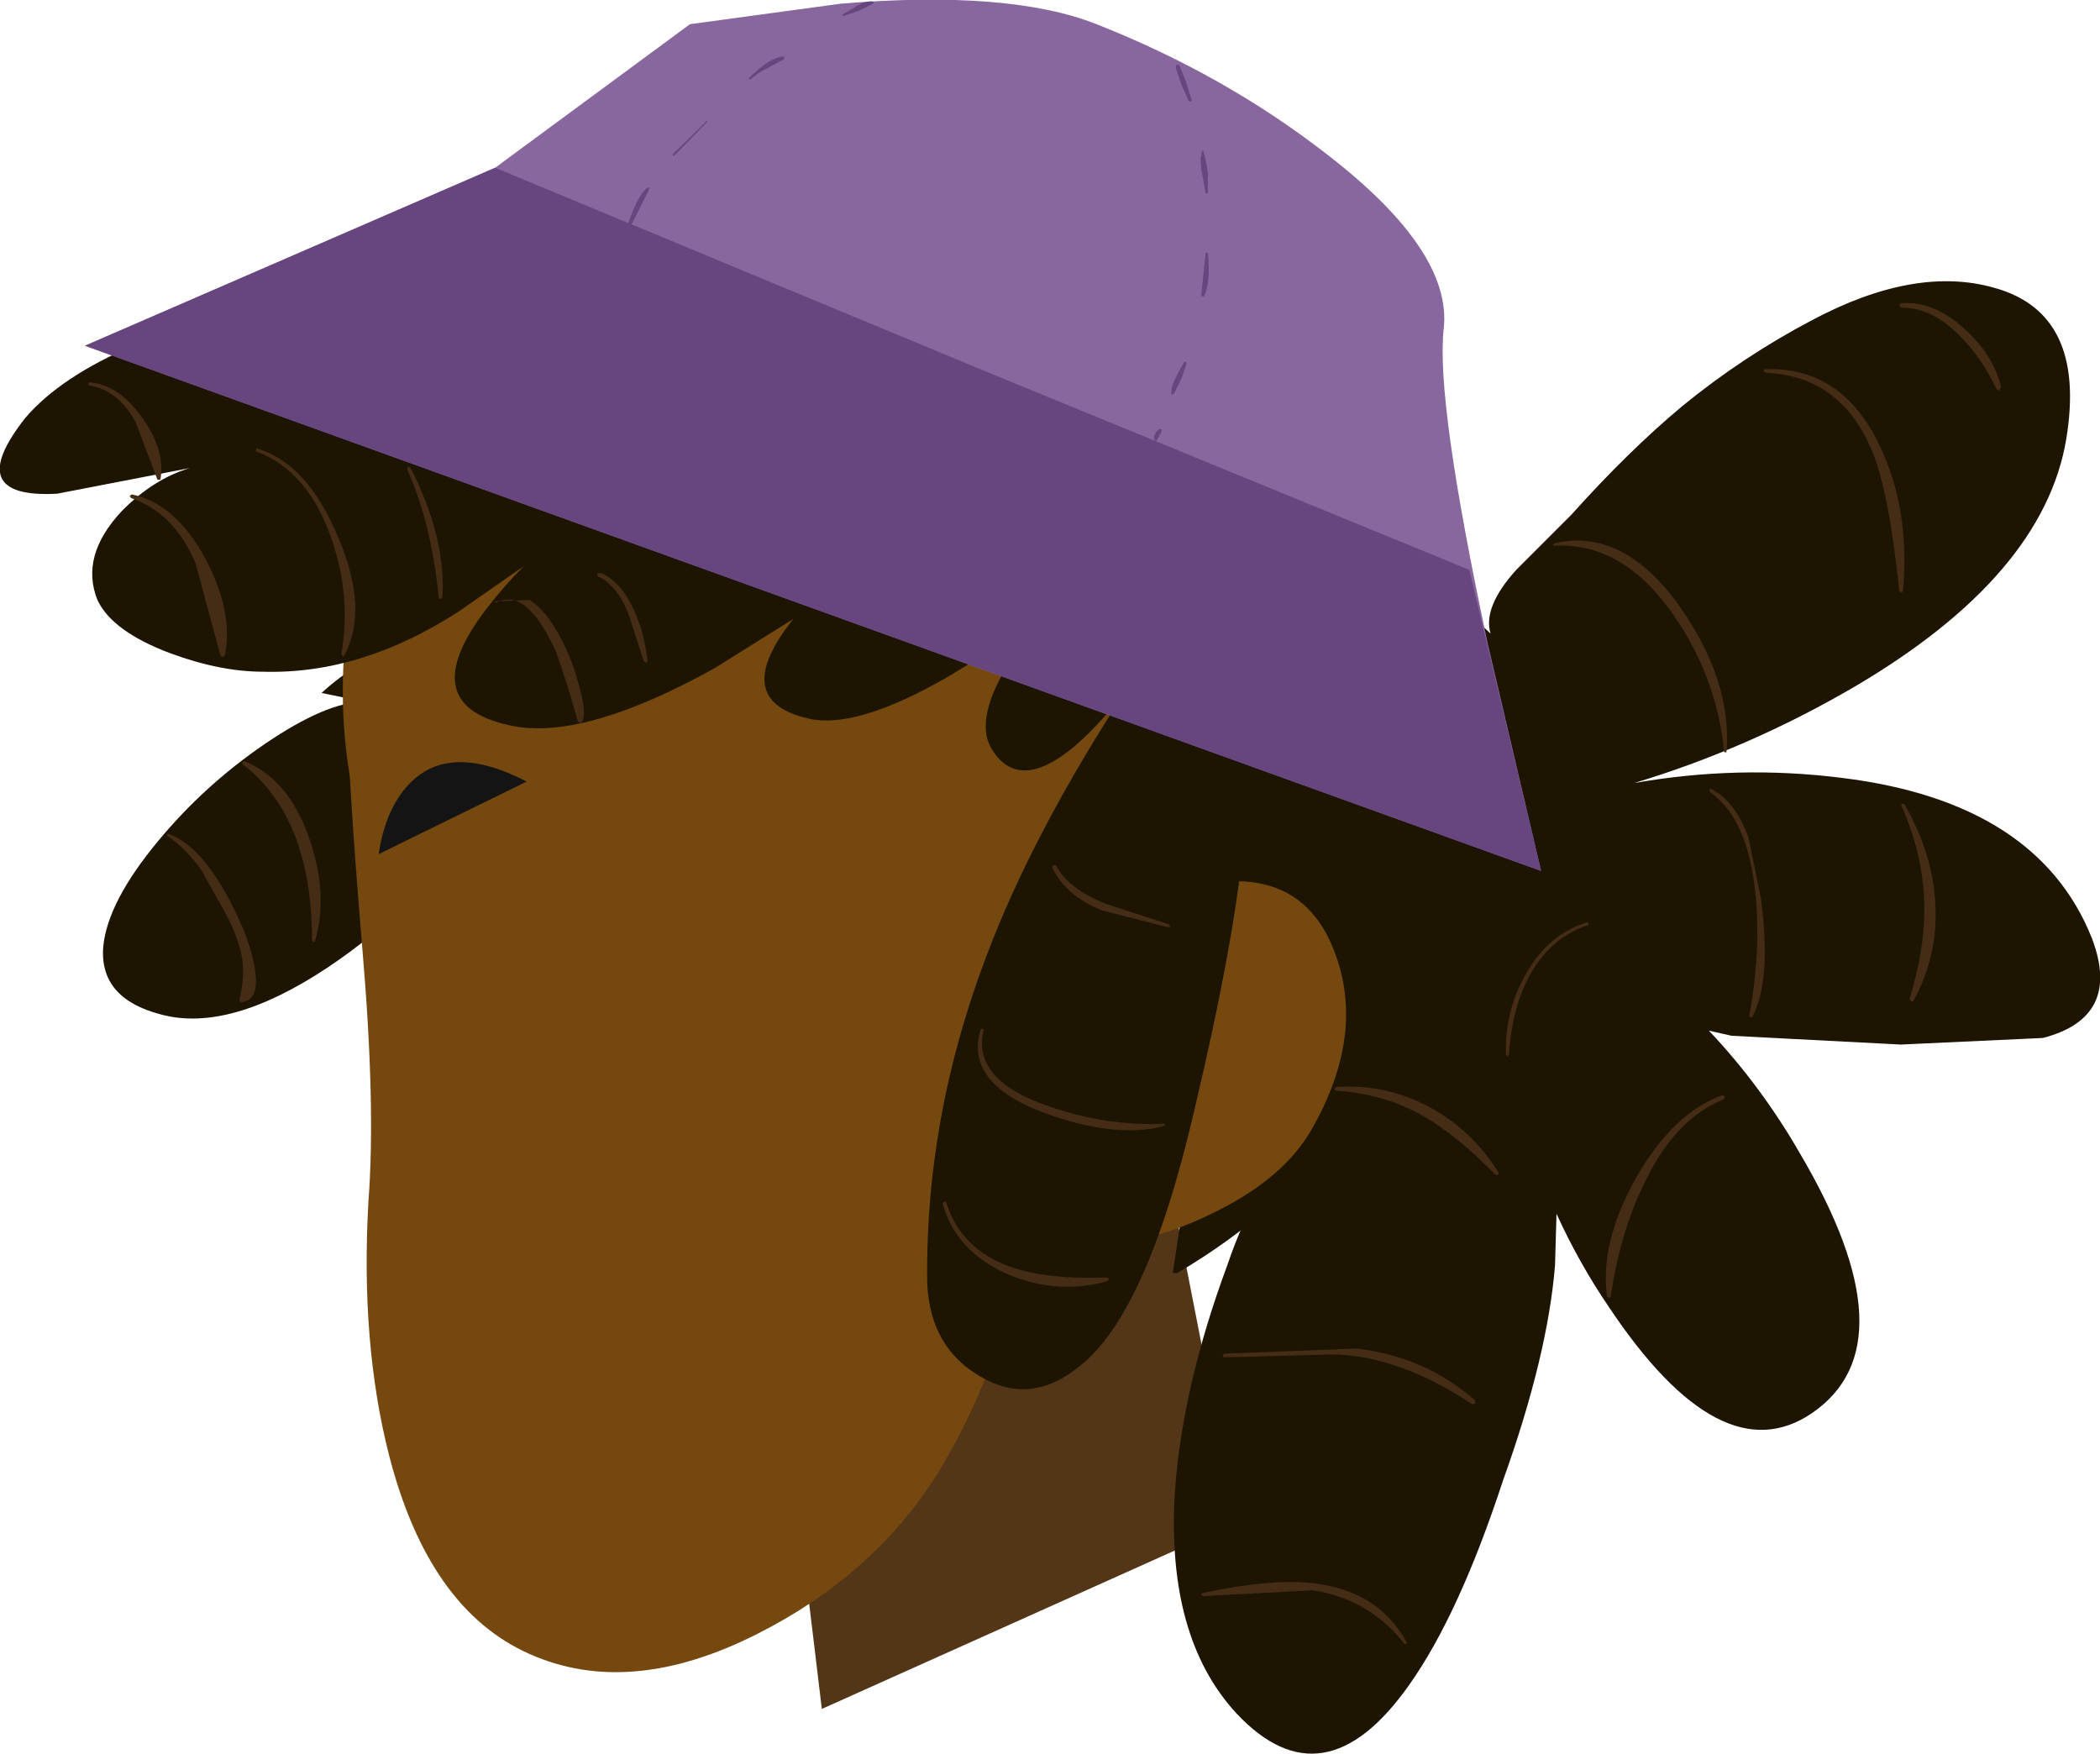 <?xml version="1.0" encoding="UTF-8" standalone="no"?>
<svg xmlns:xlink="http://www.w3.org/1999/xlink" height="119.7px" width="143.35px" xmlns="http://www.w3.org/2000/svg">
  <g transform="matrix(1.0, 0.0, 0.0, 1.0, -150.55, -0.05)">
    <path d="M202.0 78.0 L229.75 77.4 234.95 104.0 206.65 116.7 202.0 78.0" fill="#533617" fill-rule="evenodd" stroke="none"/>
    <path d="M250.0 62.15 Q248.25 69.5 243.1 76.2 238.0 82.8 230.9 86.95 L230.6 86.95 Q232.65 74.05 232.65 65.25 232.65 60.0 231.4 48.35 230.2 37.4 230.35 31.45 234.15 32.55 238.7 35.2 254.0 45.0 250.0 62.15" fill="#1d1502" fill-rule="evenodd" stroke="none"/>
    <path d="M291.6 30.0 Q290.05 39.35 277.1 46.95 269.9 51.15 262.1 53.5 269.2 52.25 276.3 53.15 289.65 54.8 293.35 64.1 295.4 69.5 290.0 70.9 L280.3 71.35 268.75 70.75 267.2 70.4 Q270.75 74.15 273.4 78.75 281.1 91.8 274.25 96.5 268.05 100.75 260.4 89.3 258.35 86.3 256.8 82.9 L256.7 86.4 Q256.2 92.6 253.15 101.1 250.15 110.25 246.75 115.05 240.9 123.35 234.95 117.0 230.15 111.8 230.75 101.9 231.25 94.7 234.35 86.35 236.4 80.25 241.0 75.1 L244.1 72.45 Q246.05 70.75 246.45 69.85 242.25 65.55 241.85 60.25 241.5 55.0 244.8 49.95 247.15 45.6 250.55 43.0 L251.5 42.0 Q251.8 41.75 251.4 42.45 L252.3 43.3 Q251.75 41.5 254.05 38.95 L257.8 35.2 Q261.7 30.85 265.35 27.8 269.5 24.4 274.25 21.9 281.3 18.15 286.7 19.7 293.0 21.45 291.6 30.0" fill="#1d1502" fill-rule="evenodd" stroke="none"/>
    <path d="M175.4 47.95 L172.5 47.35 Q177.95 42.35 180.9 47.45 183.7 52.25 181.2 57.45 179.05 62.0 172.9 66.1 166.2 70.55 161.55 69.3 157.3 68.2 157.6 64.65 157.9 61.6 161.35 57.45 164.5 53.65 168.6 50.85 172.85 47.95 175.4 47.95" fill="#1d1502" fill-rule="evenodd" stroke="none"/>
    <path d="M234.95 47.2 Q234.95 60.2 226.0 69.4 217.1 78.55 204.45 78.55 191.8 78.55 182.9 69.4 173.95 60.2 173.95 47.2 173.95 34.2 182.9 25.05 191.8 15.85 204.45 15.85 217.1 15.85 226.0 25.05 234.95 34.2 234.95 47.2" fill="#74480e" fill-rule="evenodd" stroke="none"/>
    <path d="M175.7 82.05 Q176.2 75.55 175.3 65.0 174.25 52.45 174.25 47.95 L223.95 53.7 Q223.1 61.95 221.9 78.0 220.1 91.65 214.45 100.8 210.1 107.6 202.3 111.55 193.55 116.0 186.7 112.95 179.8 109.9 177.1 99.35 175.15 91.7 175.7 82.05" fill="#74480e" fill-rule="evenodd" stroke="none"/>
    <path d="M231.6 60.65 Q239.2 58.75 241.6 64.9 243.85 70.6 240.05 77.2 238.2 80.4 233.75 82.65 229.95 84.6 226.55 84.9 L231.6 60.65" fill="#74480e" fill-rule="evenodd" stroke="none"/>
    <path d="M204.1 43.1 L204.7 42.3 199.35 45.65 Q190.7 50.45 185.8 49.65 178.55 48.35 183.8 41.55 184.95 40.05 186.3 38.7 L181.85 41.8 Q175.2 46.1 168.5 45.9 165.6 45.9 162.2 44.65 158.2 43.15 157.2 41.0 156.0 38.0 158.85 34.95 161.0 32.75 163.5 32.0 L154.45 33.75 Q147.9 34.1 152.3 28.55 154.7 25.75 159.75 23.6 164.85 21.45 168.75 21.65 L169.05 21.65 Q171.35 21.35 175.4 19.7 179.75 18.0 181.75 17.6 L198.25 17.0 Q210.1 18.2 221.65 22.5 226.4 24.55 229.05 29.5 230.6 32.4 233.2 39.25 236.45 46.1 235.45 57.4 234.85 64.15 232.05 75.95 228.85 89.7 224.25 93.3 220.9 96.05 217.45 94.0 214.1 92.05 213.85 87.8 213.65 76.5 217.85 65.4 221.05 56.85 227.65 46.8 225.9 49.25 223.95 50.95 220.05 54.25 218.2 51.1 217.05 49.05 219.55 45.1 221.15 42.5 223.0 40.75 219.5 43.75 215.25 46.25 209.0 49.85 205.75 49.1 200.7 47.95 204.1 43.1" fill="#1d1502" fill-rule="evenodd" stroke="none"/>
    <path d="M249.1 22.5 Q248.55 27.4 252.1 43.95 L255.75 59.5 156.35 23.65 184.35 11.5 197.65 1.7 207.95 0.3 Q219.45 -0.65 225.4 1.7 234.15 5.15 241.15 10.6 249.7 17.2 249.1 22.5" fill="#88679e" fill-rule="evenodd" stroke="none"/>
    <path d="M255.75 59.5 L156.35 23.65 184.35 11.5 217.95 25.45 250.85 38.95 255.75 59.5" fill="#674680" fill-rule="evenodd" stroke="none"/>
    <path d="M230.8 4.65 L230.85 4.45 231.05 4.5 231.5 5.6 231.9 6.9 231.8 7.0 231.7 6.95 231.2 5.85 230.8 4.65" fill="#674680" fill-rule="evenodd" stroke="none"/>
    <path d="M232.6 10.35 L232.7 10.35 232.85 10.95 233.0 11.8 233.0 13.25 232.85 13.25 232.55 11.6 232.5 10.85 232.6 10.35" fill="#674680" fill-rule="evenodd" stroke="none"/>
    <path d="M232.85 17.3 L233.0 17.3 Q233.2 19.35 232.75 20.25 L232.65 20.3 232.55 20.2 232.85 17.3" fill="#674680" fill-rule="evenodd" stroke="none"/>
    <path d="M231.4 24.75 L231.5 24.75 231.55 24.85 231.2 25.9 230.7 26.9 Q230.5 27.1 230.5 26.85 230.5 26.2 231.4 24.75" fill="#674680" fill-rule="evenodd" stroke="none"/>
    <path d="M229.65 29.35 L229.85 29.35 229.85 29.5 229.55 30.05 Q229.45 30.25 229.35 30.05 229.2 29.8 229.65 29.35" fill="#674680" fill-rule="evenodd" stroke="none"/>
    <path d="M193.4 15.9 Q193.25 16.05 193.25 15.85 194.0 13.45 194.7 12.9 194.95 12.75 194.85 13.0 L194.15 14.4 193.4 15.9" fill="#674680" fill-rule="evenodd" stroke="none"/>
    <path d="M196.55 10.7 L196.45 10.6 198.8 8.3 198.85 8.35 196.55 10.7" fill="#674680" fill-rule="evenodd" stroke="none"/>
    <path d="M204.05 3.9 L204.1 4.0 204.05 4.1 202.85 4.75 Q202.3 5.0 201.75 5.5 L201.65 5.4 Q203.1 3.95 204.05 3.9" fill="#674680" fill-rule="evenodd" stroke="none"/>
    <path d="M208.1 1.15 L208.05 1.05 209.05 0.45 Q209.65 0.1 210.1 0.15 L210.2 0.2 210.15 0.3 209.15 0.8 208.1 1.15" fill="#674680" fill-rule="evenodd" stroke="none"/>
    <path d="M162.0 56.95 Q164.75 57.9 167.15 63.45 167.75 64.95 167.95 66.2 168.3 68.3 167.05 68.45 166.9 68.45 166.9 68.25 167.3 66.7 167.05 65.3 166.8 64.0 165.95 62.4 L164.3 59.45 Q163.15 57.85 161.95 57.1 L162.0 56.95" fill="#452d15" fill-rule="evenodd" stroke="none"/>
    <path d="M167.1 52.2 L167.1 52.1 167.2 52.0 Q170.25 53.2 171.65 57.25 173.0 61.1 172.05 64.3 L171.95 64.35 171.85 64.25 Q171.85 55.85 167.1 52.2" fill="#452d15" fill-rule="evenodd" stroke="none"/>
    <path d="M164.55 38.15 Q166.5 41.8 165.9 44.8 L165.75 44.9 165.6 44.8 163.9 38.5 Q162.45 35.05 159.5 34.05 L159.4 33.9 159.55 33.8 Q162.5 34.4 164.55 38.15" fill="#452d15" fill-rule="evenodd" stroke="none"/>
    <path d="M168.0 30.85 L168.05 30.65 Q171.5 31.65 173.6 36.65 175.75 41.6 174.05 44.8 L173.95 44.85 173.85 44.7 Q174.55 40.7 173.15 36.75 171.55 32.15 168.0 30.85" fill="#452d15" fill-rule="evenodd" stroke="none"/>
    <path d="M178.35 32.1 L178.4 31.9 178.55 31.95 Q181.0 36.7 180.75 40.85 L180.6 40.95 180.5 40.85 Q180.0 35.75 178.35 32.1" fill="#452d15" fill-rule="evenodd" stroke="none"/>
    <path d="M184.4 41.2 L184.3 41.1 186.7 41.0 Q187.65 41.6 188.45 42.95 189.5 44.65 190.05 46.75 190.6 48.7 190.3 49.3 L190.15 49.4 190.0 49.3 189.3 46.9 188.5 44.5 Q187.6 42.65 186.95 41.95 185.7 40.5 184.4 41.2" fill="#452d15" fill-rule="evenodd" stroke="none"/>
    <path d="M191.4 39.4 Q191.25 39.35 191.35 39.2 L191.55 39.15 Q192.95 39.75 193.85 41.75 194.55 43.3 194.75 45.2 L194.65 45.3 194.5 45.2 193.45 41.95 Q192.7 40.05 191.4 39.4" fill="#452d15" fill-rule="evenodd" stroke="none"/>
    <path d="M156.6 26.35 L156.55 26.25 156.65 26.15 Q158.65 26.3 160.25 28.55 161.85 30.8 161.5 32.8 L161.3 32.8 159.8 28.85 Q158.6 26.65 156.6 26.35" fill="#452d15" fill-rule="evenodd" stroke="none"/>
    <path d="M214.9 82.2 L215.0 82.05 215.15 82.15 Q216.15 85.35 219.6 86.55 222.1 87.4 226.15 87.25 L226.25 87.35 226.15 87.5 Q222.75 88.45 219.4 87.05 215.8 85.5 214.9 82.2" fill="#452d15" fill-rule="evenodd" stroke="none"/>
    <path d="M217.5 70.3 L217.6 70.25 217.7 70.35 Q216.85 73.75 222.1 75.55 226.1 76.95 230.05 76.75 L230.05 76.9 Q226.7 77.8 221.8 76.0 216.35 73.95 217.5 70.3" fill="#452d15" fill-rule="evenodd" stroke="none"/>
    <path d="M222.4 59.3 Q222.35 59.15 222.45 59.1 L222.65 59.15 Q223.5 60.75 226.05 61.75 L230.35 63.15 230.45 63.3 230.3 63.35 225.8 62.2 Q223.3 61.2 222.4 59.3" fill="#452d15" fill-rule="evenodd" stroke="none"/>
    <path d="M232.65 109.0 L232.55 108.9 232.6 108.8 Q237.45 107.75 240.4 108.15 244.7 108.7 246.6 112.2 L246.45 112.3 Q244.05 109.2 240.15 108.6 L232.65 109.0" fill="#452d15" fill-rule="evenodd" stroke="none"/>
    <path d="M243.15 92.1 Q247.85 92.65 251.25 95.65 L251.25 95.85 251.05 95.9 Q246.15 92.65 241.7 92.5 L237.9 92.6 234.1 92.7 234.0 92.6 234.1 92.45 243.15 92.1" fill="#452d15" fill-rule="evenodd" stroke="none"/>
    <path d="M248.1 75.6 Q251.05 77.2 252.85 80.1 L252.8 80.25 252.65 80.25 Q250.0 77.55 247.75 76.25 245.05 74.7 241.75 74.5 L241.65 74.4 241.75 74.25 Q245.05 74.0 248.1 75.6" fill="#452d15" fill-rule="evenodd" stroke="none"/>
    <path d="M258.9 63.0 L259.0 63.1 258.95 63.2 Q256.35 64.05 254.9 66.75 253.75 68.95 253.55 72.05 L253.45 72.15 253.35 72.05 Q253.25 69.1 254.7 66.55 256.25 63.8 258.9 63.0" fill="#452d15" fill-rule="evenodd" stroke="none"/>
    <path d="M268.15 74.8 L268.3 74.9 268.2 75.1 Q264.9 76.4 262.8 80.8 261.15 84.15 260.5 88.55 L260.4 88.65 260.25 88.55 Q259.75 84.9 262.2 80.5 264.75 76.0 268.15 74.8" fill="#452d15" fill-rule="evenodd" stroke="none"/>
    <path d="M267.25 54.1 L267.25 53.95 Q267.25 53.85 267.35 53.9 269.0 54.75 269.9 57.2 L270.75 61.35 Q271.5 67.0 270.15 69.5 L269.95 69.45 Q270.75 65.15 270.4 61.25 269.9 55.9 267.25 54.1" fill="#452d15" fill-rule="evenodd" stroke="none"/>
    <path d="M280.35 55.05 Q280.3 54.95 280.4 54.9 L280.55 54.95 Q282.45 58.25 282.65 61.6 282.9 65.2 281.15 68.4 L281.0 68.4 280.9 68.25 Q282.0 64.65 281.9 61.6 281.8 58.35 280.35 55.05" fill="#452d15" fill-rule="evenodd" stroke="none"/>
    <path d="M256.65 37.3 L256.55 37.25 256.6 37.15 Q261.35 36.0 265.25 41.5 268.8 46.6 268.4 51.4 L268.25 51.4 Q267.75 46.3 264.8 42.05 261.35 37.05 256.65 37.3" fill="#452d15" fill-rule="evenodd" stroke="none"/>
    <path d="M271.1 25.5 L270.95 25.4 Q270.95 25.25 271.1 25.25 276.3 25.1 278.85 30.45 280.95 34.8 280.45 40.4 L280.35 40.5 280.2 40.4 Q279.5 33.65 278.35 30.85 276.2 25.7 271.1 25.5" fill="#452d15" fill-rule="evenodd" stroke="none"/>
    <path d="M284.65 22.5 Q286.65 24.3 287.15 26.5 L287.0 26.7 286.85 26.65 Q285.8 24.4 284.25 22.9 282.35 21.0 280.3 21.05 L280.2 20.9 280.3 20.75 Q282.5 20.55 284.65 22.5" fill="#452d15" fill-rule="evenodd" stroke="none"/>
    <path d="M176.4 58.35 Q176.85 55.3 178.45 53.6 181.2 50.65 186.5 53.4 L176.4 58.35" fill="#141414" fill-rule="evenodd" stroke="none"/>
  </g>
</svg>
